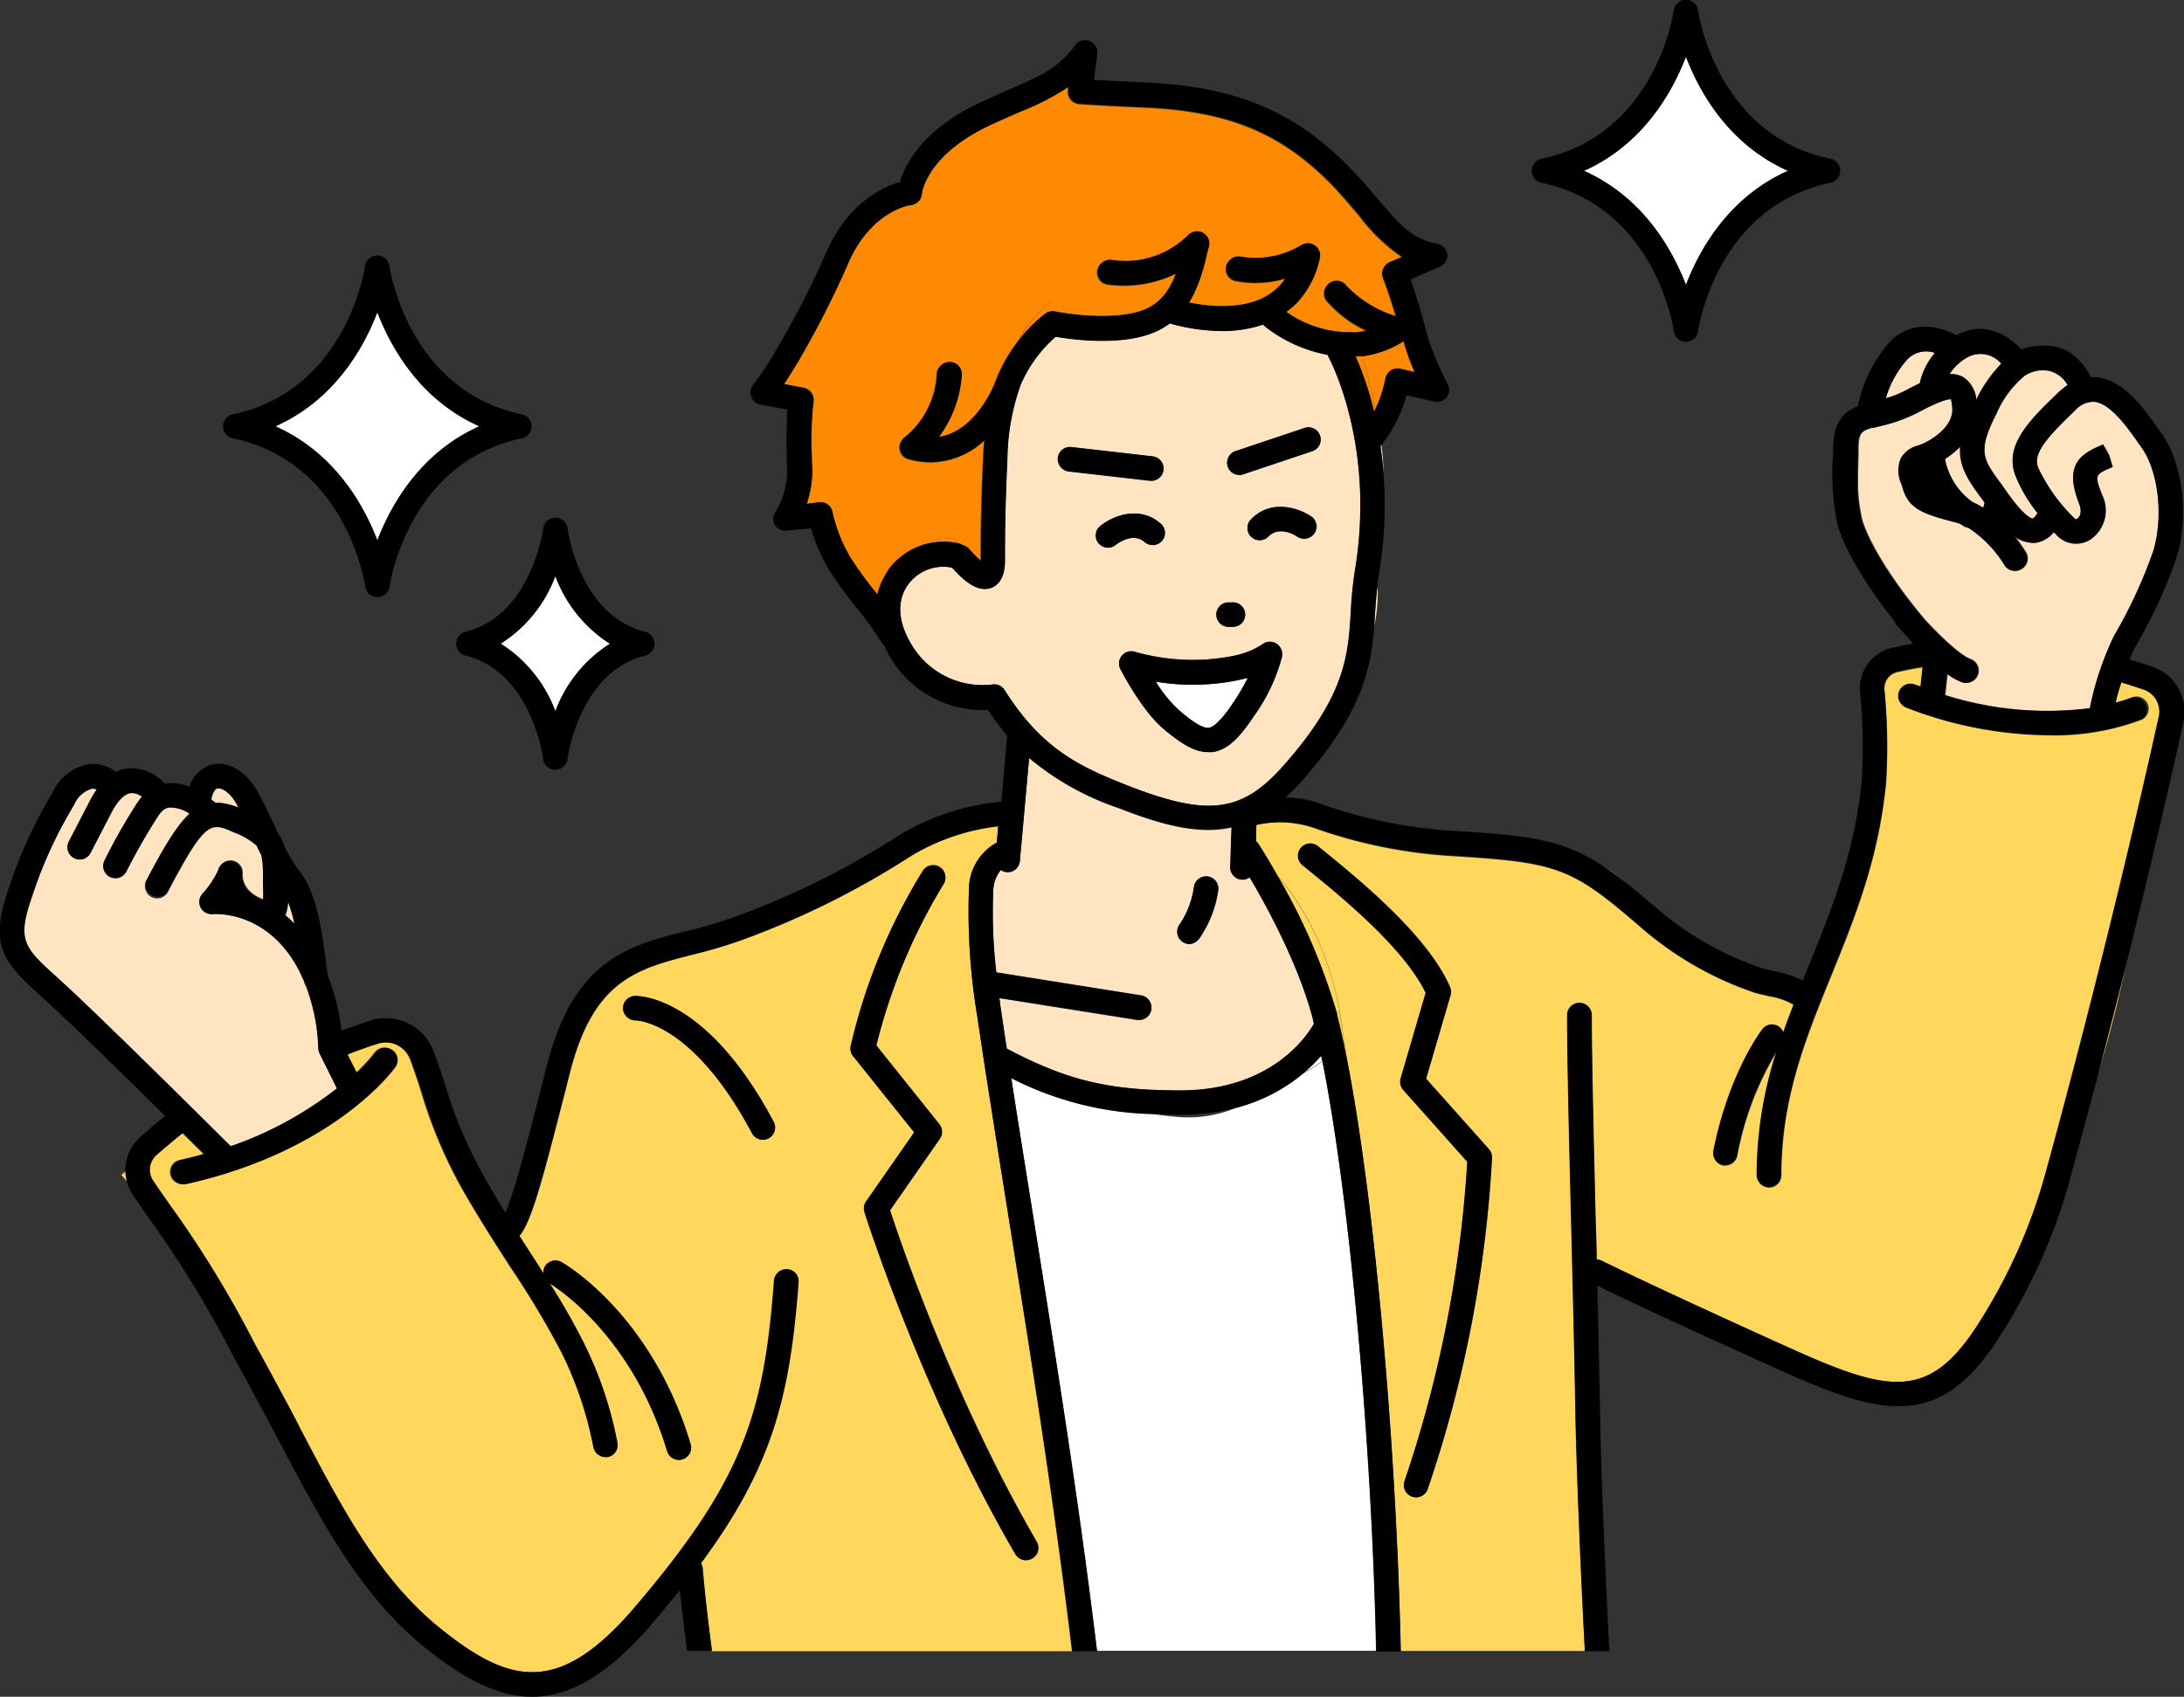 <svg xmlns="http://www.w3.org/2000/svg" viewBox="0 0 235.56 183.05"><rect x="0" y="0" width="235.56" height="183.05" fill="#333333" stroke="none"/><defs><style>.cls-1{fill:none}.cls-2{fill:#ffe4c2}.cls-3{fill:#fff}.cls-4{fill:#ffd75d}.cls-5{fill:#fe8902}</style></defs><g id="レイヤー_2" data-name="レイヤー 2"><g id="レイヤー_1-2" data-name="レイヤー 1"><path class="cls-1" d="M31.87 104a12.64 12.64.0 0 1 .74 1.47A12.64 12.64.0 0 0 31.87 104z"/><path class="cls-1" d="M133.3 119.52a23.5 23.5.0 0 1-6 .75c-1.14.0-2.21.0-3.24-.08 1.07.17 2.15.3 3.24.38A13.36 13.36.0 0 0 133.3 119.52z"/><path class="cls-2" d="M149.23 51.1A31 31 0 0 0 149 48a1.7 1.7.0 0 0-.1.14C149 49.07 149.15 50.06 149.23 51.1z"/><path class="cls-2" d="M134 94.9h0a1.32 1.32.0 0 1-1.28-1.36l.14-4.26a12 12 0 0 1-2.55.27c-2.83.0-5.94-.9-9.64-2.35A29.91 29.91.0 0 1 111 81.8l-1 11.12a1.32 1.32.0 0 1-1.31 1.2h-.12a1.34 1.34.0 0 1-.62-.24 3.66 3.66.0 0 0-.82 2.24 55.52 55.52.0 0 0 .33 8.83l15.64 2.49a1.32 1.32.0 0 1-.21 2.62h-.21l-14.89-2.37c.07.55.14 1.09.23 1.66.18 1.23.37 2.51.57 3.8 6.5 3.43 11 4.51 18.7 4.51 10 0 13.81-6.09 14.43-7.21.0-.1-.05-.21-.07-.31-1.47-5.83-4.94-12.22-6.85-15.48A1.28 1.28.0 0 1 134 94.9zm-4.73 6.45a1.3 1.3.0 0 1-1 .5 1.33 1.33.0 0 1-1-2.15 9.53 9.53.0 0 0 1.52-4 1.32 1.32.0 0 1 2.62.33A12.23 12.23.0 0 1 129.31 101.35z"/><path class="cls-2" d="M146.11 61.65c2.16-12.88-2.11-21.81-2.94-23.39a15.55 15.55.0 0 1-6.81-3.11.91.91.0 0 1-.13-.16 13.58 13.58.0 0 1-4.44.7 21 21 0 0 1-5.63-.82 7.73 7.73.0 0 1-1.41.84c-3.55 1.66-9.07.91-10.9.6a14.32 14.32.0 0 0-3.78 5.19 24.62 24.62.0 0 0-1.43 8c-.26 5.63-.26 8.62-.26 11 0 1.94-.81 2.65-1.48 2.9a2.1 2.1.0 0 1-.7.12c-1.3.0-2.58-1.22-3.53-2.3A4.69 4.69.0 0 0 98 63c-1.25 1.66-1.2 3.88.14 6.26A8.93 8.93.0 0 0 107 73.85a1.31 1.31.0 0 1 1.34.6c4 6.29 8 8.24 13.29 10.3 8.7 3.4 12.33 2.92 16.86-2.24C145.14 75 145.4 70.63 145.68 66A42.22 42.22.0 0 1 146.11 61.65zM132.36 65h.46a1.32 1.32.0 1 1 .17 2.63h-.45-.09a1.32 1.32.0 0 1-.09-2.63zM114.15 49.41a1.32 1.32.0 0 1 1.46-1.16l8.73 1a1.32 1.32.0 0 1-.15 2.63H124l-8.73-1A1.33 1.33.0 0 1 114.15 49.41zm5.35 9.68a1.34 1.34.0 0 1-1-.48 1.32 1.32.0 0 1 .18-1.86c1.24-1 4.22-2.37 6.62-.17a1.32 1.32.0 0 1-1.78 1.94c-1.29-1.17-3 .12-3.17.27A1.32 1.32.0 0 1 119.5 59.09zm18.78 11.72a19.44 19.44.0 0 1-3.07 6.48c-1.42 2.12-2.71 3.59-4.42 3.83a2.92 2.92.0 0 1-.51.0c-1.47.0-2.88-.92-4.73-2.45-2.41-2-4.61-6.32-4.71-6.5a1.32 1.32.0 0 1 1.57-1.86 23 23 0 0 0 7.7.83c3.84-.31 5-1 6.13-1.7a1.31 1.31.0 0 1 2 1.33zm3.5-13.26a1.32 1.32.0 0 1-1.82.36c-.21-.14-2-1.27-3.19.0a1.32 1.32.0 0 1-1.94-1.78c2.19-2.4 5.28-1.33 6.61-.42A1.3 1.3.0 0 1 141.78 57.55zm-.29-8.86-7.4 2.48a1.23 1.23.0 0 1-.42.07 1.32 1.32.0 0 1-.42-2.57l7.4-2.48a1.32 1.32.0 1 1 .84 2.5z"/><path class="cls-2" d="M148.23 67.52a16.9 16.9.0 0 0 .35-4.36c-.12 1-.2 2-.27 3C148.29 66.64 148.26 67.08 148.23 67.52z"/><path class="cls-3" d="M142.63 114.51a23.84 23.84.0 0 1-2.2 1.39 18.57 18.57.0 0 1-7.13 3.62 13.36 13.36.0 0 1-6 1c-1.09-.08-2.17-.21-3.24-.38a35.3 35.3.0 0 1-15-3.86c.68 4.38 1.42 9 2.19 13.81 2.38 14.88 5 31.33 7.06 48h30.1C147.94 155.46 145.55 129.2 142.63 114.51z"/><path class="cls-3" d="M142.49 113.86a16.59 16.59.0 0 1-2.06 2 23.84 23.84.0 0 0 2.2-1.39C142.58 114.29 142.54 114.08 142.49 113.86z"/><path class="cls-2" d="M25.7 87.14c-.08-.17-.17-.34-.26-.5-.68-1.22-1.56-1.66-2-1.59s-.57.51-.74 1.19l.43.35A6.73 6.73.0 0 1 25.7 87.14z"/><path class="cls-2" d="M31.07 97.13a4.41 4.41.0 0 1-.27 1.61q.51.42 1 .93A16.68 16.68.0 0 0 31.07 97.13z"/><path class="cls-2" d="M34.45 113.56v0a1.42 1.42.0 0 1-.08-.4s0-.06.0-.09A21.42 21.42.0 0 0 33 106.42a1.37 1.37.0 0 1-.21-.53h0l-.18-.38a12.64 12.64.0 0 0-.74-1.47c-3.41-5.81-8.7-5.45-8.92-5.43a1.32 1.32.0 0 1-1.12-2.17 10.7 10.7.0 0 0 1.76-2.6 1.3 1.3.0 0 1 1.5-1 1.32 1.32.0 0 1 1.09 1.44c0 .19-.11 1.88 2.26 2.74.0-.5.0-1.23.0-2v-1.1a10.57 10.57.0 0 0-.13-1.72l-.54-1.08a7.71 7.71.0 0 0-2.4-1.39c-2.52-1.13-3.12-1.4-7.25 6.49a1.32 1.32.0 0 1-2.34-1.23c1.91-3.65 3.31-6 4.71-7.28a3.58 3.58.0 0 0-2.12-.68c-.33.0-.81.18-1.33 1A65.89 65.89.0 0 0 13.64 94a1.31 1.31.0 0 1-1.19.76 1.38 1.38.0 0 1-.56-.12 1.31 1.31.0 0 1-.63-1.75 64.45 64.45.0 0 1 3.46-6.11 6.94 6.94.0 0 1 .6-.8 1.8 1.8.0 0 0-1.22-.4c-.7.08-1.47.88-2.16 2.26L9.77 92a1.33 1.33.0 0 1-1.18.72 1.3 1.3.0 0 1-.6-.15 1.32 1.32.0 0 1-.57-1.78l2.17-4.19a11.4 11.4.0 0 1 .85-1.44 1.2 1.2.0 0 0-.57-.07A3 3 0 0 0 8 86.77l-.58 1a46.69 46.69.0 0 0-3.91 8.75c-1.75 4.93-1 5.62 2.72 9l.64.59c4.15 3.77 16.69 16.23 18 17.55a40 40 0 0 0 11.51-6.14l-1.94-3.92A.06.06.0 0 1 34.45 113.56z"/><path class="cls-2" d="M213.14 43.12a15.47 15.47.0 0 1 2.7-3.89 2.92 2.92.0 0 0-3.39-.81 5.32 5.32.0 0 0-2.19 1.94 2.73 2.73.0 0 1 1.46.32A3.17 3.17.0 0 1 213.14 43.12z"/><path class="cls-2" d="M215.75 52.07l.71 1c2 2.86 2.74 2.88 2.8 2.87s.21-.07.51-.59a16.1 16.1.0 0 1-2.36-4c-1.21-3.16 1.15-5.74 4.61-9a7.23 7.23.0 0 1 1-.8A3.07 3.07.0 0 0 221.13 40a3.52 3.52.0 0 0-2.68.48v0h0a10.84 10.84.0 0 0-3.09 4.14C213.27 48.67 213.89 49.53 215.75 52.07z"/><path class="cls-2" d="M231 48.28l-.27-.38c-1.22-1.75-3.08-4.4-4.84-4.57a2.63 2.63.0 0 0-2.06.93c-3.56 3.38-4.49 4.83-4 6.18a18.79 18.79.0 0 0 3.94 5.49s.12.13.32.0.49-.76.19-1.54c-1.69-4.27.08-5.41 2.57-6.45l.63 1.17L227 47.89l.51 1.22.38 1.26c-1.93.81-2 .84-1.13 3.05a3.79 3.79.0 0 1-1.2 4.72A2.82 2.82.0 0 1 222 57.8l-.42-.43a3.06 3.06.0 0 1-2 1.18h-.28a3.49 3.49.0 0 1-2-.74 17.79 17.79.0 0 1 1.25 1.78 1.32 1.32.0 0 1-2.29 1.32 12.75 12.75.0 0 0-3.89-4 1.09 1.09.0 0 1-.46-.15l-.4-.25a3.81 3.81.0 0 0-.44-.15c-3.4-.88-5.07-1.41-5.73-3.62l-.14-.46a3.49 3.49.0 0 1-.11-2.82 2.88 2.88.0 0 1 1.83-1.4c1.36-.44 3.85-2.07 3.74-4a7 7 0 0 0-.14-1c-.19.0-.94.0-3.54 1.4a17.23 17.23.0 0 1-4.18 1.51l-.66.17h-.17c-1.23.35-1.46.65-1.5 2.15v.66c-.1 3.71-.12 4.48.33 6.8.33 1.67 2.48 5.94 6.88 11.13 1.58 1.71 3.73 3.78 4.92 4.23a1.32 1.32.0 0 1-.48 2.55 1.31 1.31.0 0 1-.47-.09 7.09 7.09.0 0 1-1.57-.89l-.25 2.3a36.57 36.57.0 0 0 15.64 1.41A32.42 32.42.0 0 1 228 68.62a53.14 53.14.0 0 0 4.26-9.08C233.38 55.83 232.85 50.88 231 48.28z"/><path class="cls-2" d="M209.75 49.52a7.39 7.39.0 0 0 3 4.66 9.06 9.06.0 0 1 1.11.59 1.34 1.34.0 0 0 .17-.55l-.43-.6c-1.41-1.92-2.34-3.37-2.21-5.44A10 10 0 0 1 209.75 49.52z"/><path class="cls-2" d="M207.05 41.35a7.6 7.6.0 0 1 1.63-3.28 2.82 2.82.0 0 0-2.87.6 10.91 10.91.0 0 0-2.43 4.3 11.7 11.7.0 0 0 2.28-.92C206.15 41.79 206.61 41.56 207.05 41.35z"/><path class="cls-4" d="M229.1 105c.13-.64.27-1.27.4-1.91-1 4.14-2.17 8.6-3.39 13.27C227.23 112.81 228.24 109 229.1 105z"/><path class="cls-4" d="M169.91 152.94c-.11-6.66-.29-14-.46-20.86-.23-9.1-.44-17.7-.44-22.57a1.32 1.32.0 1 1 2.64.0c0 4.84.21 13.42.43 22.5.0 1.27.07 2.57.1 3.87a1.19 1.19.0 0 1 .54.13c.05.0 5.43 2.71 20.08 9.32 11 5 15.33 5.92 20.8-2.9a59 59 0 0 0 7-15.84c6.17-22.46 10.61-41.94 12.22-49.27a2.5 2.5.0 0 0-1.67-2.94c-.88-.3-1.67-.55-2.38-.76-.28.86-.49 1.6-.62 2.19a14.56 14.56.0 0 0 1.81-.58 1.32 1.32.0 0 1 1.07 2.41A26.63 26.63.0 0 1 221 79.34a43.27 43.27.0 0 1-15.42-3 1.32 1.32.0 0 1 .94-2.46c.24.09.47.15.7.24L207.4 72c-.68.1-1.61.27-2.76.53a1.8 1.8.0 0 0-1.38 1.9 62.73 62.73.0 0 1 .18 10c-.78 8.22-3.39 14.64-5.91 20.84-2.78 6.81-5.39 13.24-5.39 21.54a1.32 1.32.0 0 1-2.64.0 43.91 43.91.0 0 1 2.16-13.37 33.57 33.57.0 0 0-4.27 11.25 1.32 1.32.0 0 1-1.29 1.06 1.09 1.09.0 0 1-.26.0 1.31 1.31.0 0 1-1-1.55c1.66-8.34 5.14-12.9 5.28-13.09a1.32 1.32.0 0 1 1.85-.23 1.29 1.29.0 0 1 .4.56c.36-1 .73-2 1.12-3a7.12 7.12.0 0 0-2.59-.92c-.52-.12-1.05-.24-1.6-.39a36.42 36.42.0 0 1-12.24-7c-7.58-6.55-8.93-7.06-20.61-7.77a53.94 53.94.0 0 1-14.67-3A11.49 11.49.0 0 0 135.5 89l-.05 1.74a1.2 1.2.0 0 1 .22.23c.1.15 1 1.47 2.1 3.5 2.66 3 6.14 8.55 7.13 17.35.13.78.27 1.7.43 2.74 2.9 15 5.25 41.08 5.74 63.55h19.86C170.35 167.35 170 157 169.91 152.94zM154 160.64a1.33 1.33.0 0 1-1.24.89 1.55 1.55.0 0 1-.43-.07 1.32 1.32.0 0 1-.82-1.68 131.84 131.84.0 0 0 6.77-34.45l-6.9-7.74a1.33 1.33.0 0 1-.29-1.25l2.7-9.24c-2.4-5-9.42-10.64-13.24-13.73a1.32 1.32.0 1 1 1.66-2.05c4.1 3.32 11.75 9.49 14.2 15.16a1.3 1.3.0 0 1 .05.89l-2.63 9 6.77 7.59a1.37 1.37.0 0 1 .34.91A133.12 133.12.0 0 1 154 160.64z"/><path class="cls-4" d="M173 93.52l-.22-.11c.86.56 1.77 1.23 2.76 2A15.22 15.22.0 0 0 173 93.52z"/><path class="cls-4" d="M144.9 111.85c-1-8.8-4.47-14.33-7.13-17.35a65.23 65.23.0 0 1 6.41 14.87l.23-.4S144.61 110 144.9 111.85z"/><path class="cls-4" d="M145 112.57l-.06.06.4 2c-.16-1-.3-2-.43-2.74C144.93 112.09 145 112.32 145 112.57z"/><path class="cls-4" d="M144.9 111.85c-.29-1.81-.49-2.88-.49-2.88l-.23.4a.29.29.0 0 1 0 .09c.25 1 .49 2 .73 3.17l.06-.06C145 112.32 144.93 112.09 144.9 111.85z"/><path class="cls-4" d="M108.66 130.56c-1.19-7.47-2.32-14.53-3.25-20.86A68.67 68.67.0 0 1 104.5 96a5.78 5.78.0 0 1 3-5.07l.16-1.77a23.43 23.43.0 0 0-9.37 3.18 90.9 90.9.0 0 1-18.4 9.13A52.6 52.6.0 0 1 74.73 103c-6 1.53-10.67 2.73-13.21 12.59l-.68 2.67c-2.44 9.56-3.56 13.61-4.8 15.09l1.22 1.93c.46.71.91 1.41 1.35 2.11a1.39 1.39.0 0 1 .14-.72 1.32 1.32.0 0 1 1.8-.5c.4.22 9.71 5.63 13.93 19.64a1.32 1.32.0 0 1-.88 1.64 1.31 1.31.0 0 1-.38.06 1.33 1.33.0 0 1-1.27-.94C68.17 144 59.86 138.79 59.3 138.46a70.69 70.69.0 0 1 3.56 6.21 41.45 41.45.0 0 1 3.73 11 1.31 1.31.0 0 1-1.09 1.51h-.21a1.34 1.34.0 0 1-1.3-1.11 40 40 0 0 0-3.49-10.25A98.22 98.22.0 0 0 55 136.66c-1.64-2.56-3.34-5.2-5-8.08a51 51 0 0 1-4.6-10.81c-.38-1.18-.74-2.3-1.2-3.51a2.89 2.89.0 0 0-3.55-1.69c-1.11.35-2.2.75-3.27 1.16l1 2a17.7 17.7.0 0 0 2-2.17 1.32 1.32.0 0 1 2.14 1.55c-.26.36-6.68 9.07-22.62 12.64a1.36 1.36.0 0 1-.29.0 1.32 1.32.0 0 1-.28-2.6c.9-.2 1.76-.42 2.6-.66l-2.31-2.28c-1 .83-2 1.63-2.84 2.38a2.12 2.12.0 0 0-.36 2.79c.61.9 1.39 2 2.34 3.36a115.45 115.45.0 0 1 8.56 14.13l1.81 3.3c1.1 2 2.15 4 3.18 6C37 162.92 41 170.47 47.52 175.7c7.46 6 12.75 7.29 20.94-2.32 11.61-13.61 13.93-20.73 15-35.21a1.31 1.31.0 1 1 2.62.19c-.93 12.46-2.88 20-10.52 30.32a1.49 1.49.0 0 1 .18.55c.29 3.09.74 6.64 1 8.91h38.87C113.63 161.62 111 145.32 108.66 130.56zm-25.77-7.75a1.37 1.37.0 0 1-.61.15 1.31 1.31.0 0 1-1.17-.7c-6.39-12-12.41-12.18-12.55-12.18a1.35 1.35.0 0 1-1.36-1.25 1.32 1.32.0 0 1 1.26-1.38c.29.0 7.67-.2 15 13.58A1.32 1.32.0 0 1 82.89 122.81zm28.44 45.35a1.31 1.31.0 0 1-1.8-.48C99.51 150.5 93.3 131 93.24 130.75a1.29 1.29.0 0 1 .17-1.14l5.19-7.46L92 113.93a1.32 1.32.0 0 1-.26-1.1A62.91 62.91.0 0 1 99.5 94a1.32 1.32.0 1 1 2.21 1.43 62 62 0 0 0-7.23 17.37l6.79 8.49a1.32 1.32.0 0 1 .06 1.58L96 130.57c1.13 3.43 7 20.55 15.86 35.79A1.32 1.32.0 0 1 111.33 168.16z"/><path class="cls-4" d="M13.09 126.76l.62.72a5.31 5.31.0 0 1-.16-1.12z"/><path class="cls-5" d="M148.35 44.1a14.4 14.4.0 0 0 1.06-3.24A1.3 1.3.0 0 1 150 40a1.36 1.36.0 0 1 1-.19l1.58.36a23.68 23.68.0 0 1-1.22-3.37 11.13 11.13.0 0 1-4.45 1.63C147.36 39.91 147.9 41.93 148.35 44.1z"/><path class="cls-5" d="M97.09 19.43l-.17.31H97C97 19.63 97.06 19.53 97.09 19.43z"/><path class="cls-5" d="M102.94 58.12l.68.69a1 1 0 0 1 .18.09 1.25 1.25.0 0 1 .66.39 9.66 9.66.0 0 0 1.29 1.3v-.06c0-2.42.0-5.44.26-11.13.0-.66.07-1.26.13-1.85a8.63 8.63.0 0 1-5.78 2.36 9.08 9.08.0 0 1-2.4-.34 1.32 1.32.0 0 1-.4-2.36A9.46 9.46.0 0 0 101 40.38a1.32 1.32.0 1 1 2.63.21 12.62 12.62.0 0 1-2.45 6.61c4.11-.65 6.07-5.79 6.16-6.05.0.0.0.0.0.0.15-.41.25-.64.26-.67a17.39 17.39.0 0 1 2.27-3.79 12.74 12.74.0 0 1 3.61-4.22s7.49 2.13 12.18-.79a8.14 8.14.0 0 0 1.12-2.12 12.73 12.73.0 0 1-7.32 1.17 1.32 1.32.0 0 1 .33-2.62 9.62 9.62.0 0 0 8.24-2.64 1.32 1.32.0 0 1 2.26 1.23c-.1.32-.18.7-.28 1.1a18.81 18.81.0 0 1-1.22 3.74 14.34 14.34.0 0 0 8.41-.51l.31.26a5.86 5.86.0 0 0 1.07-1.2 11.13 11.13.0 0 1-5.46.23 1.32 1.32.0 0 1 .57-2.57 9.55 9.55.0 0 0 6.58-1.23 1.32 1.32.0 0 1 2 1.39 9.91 9.91.0 0 1-2.63 5 21.46 21.46.0 0 0 6.35 2.84l.06.18a7.45 7.45.0 0 0 1.3-.2 13.14 13.14.0 0 1-4.16-3.09 1.32 1.32.0 1 1 2-1.7 12.61 12.61.0 0 0 5.34 3.26c-.84-2.84-1.37-4.11-1.37-4.13a1.31 1.31.0 0 1 .69-1.73l1.34-.58a19.61 19.61.0 0 1-4.57-4.39c-.86-1-1.85-2.19-3-3.41-5.46-5.57-11.08-7.9-20-8.32-6-.27-7.22-.38-7.27-.39a1.3 1.3.0 0 1-.9-.49 1.24 1.24.0 0 1-.28-1v-.32A27.66 27.66.0 0 1 110 12.07c-1 .42-2 .88-3.21 1.44-6.82 3.19-7.33 7.25-7.35 7.4a1.33 1.33.0 0 1-1.15 1.21c-.17.0-4.21.63-6.67 6a99.25 99.25.0 0 1-5.73 11.17c-.52.86-1 1.57-1.34 2.14l2.11.4a1.33 1.33.0 0 1 1.06 1.49 37.29 37.29.0 0 0-.18 6v.5A10.74 10.74.0 0 1 87 54.36l1.35-.15a1.31 1.31.0 0 1 1.44 1.06 16.87 16.87.0 0 0 2 5 40.16 40.16.0 0 0 2.62 3.6c.08.1.15.2.23.29a7 7 0 0 1 .91-2.2C96.55 59.62 99 58 102.94 58.12z"/><path class="cls-5" d="M146.18 38.44a35.15 35.15.0 0 1 2 6 3.54 3.54.0 0 0 .16-.34c-.45-2.17-1-4.19-1.43-5.71C146.67 38.42 146.43 38.42 146.18 38.44z"/><path class="cls-5" d="M113.54 32.42a12.74 12.74.0 0 0-3.61 4.22 14.34 14.34.0 0 1 2.83-2.82 1.34 1.34.0 0 1 1-.2c1.78.37 7 1 9.86-.29a5.49 5.49.0 0 0 2.09-1.7C121 34.55 113.54 32.42 113.54 32.42z"/><path class="cls-5" d="M139.72 32.81a7.74 7.74.0 0 1-1 .82 11.94 11.94.0 0 0 7.39 2.2l-.06-.18A21.46 21.46.0 0 1 139.72 32.81z"/><path class="cls-5" d="M103.37 58.7a1.12 1.12.0 0 1 .25.11l-.68-.69c-4-.17-6.39 1.5-7.4 3.8.11-.17.2-.35.33-.52A7.34 7.34.0 0 1 103.37 58.7z"/><path class="cls-5" d="M128.85 31.49a9.54 9.54.0 0 1-.64 1.17c2 .42 5.65.84 8.35-.69a6.19 6.19.0 0 0 1-.73l-.31-.26A14.34 14.34.0 0 1 128.85 31.49z"/><path class="cls-3" d="M124.67 73.54a14.45 14.45.0 0 0 2.57 3.14c1.16 1 2.47 1.94 3.17 1.83s1.88-1.59 2.61-2.69a25.09 25.09.0 0 0 1.58-2.69 23.08 23.08.0 0 1-4.27.68A24 24 0 0 1 124.67 73.54z"/><path class="cls-3" d="M181.84 30.74c1.53-4 4.7-9.5 11-12.31-6.3-2.81-9.47-8.34-11-12.31-1.53 4-4.71 9.5-11 12.31C177.13 21.24 180.31 26.76 181.84 30.74z"/><path class="cls-3" d="M40.7 58.3c1.54-4 4.71-9.49 11-12.31-6.3-2.81-9.47-8.33-11-12.3-1.53 4-4.7 9.49-11 12.3C36 48.81 39.17 54.33 40.7 58.3z"/><path class="cls-3" d="M59.9 76.73a14.65 14.65.0 0 1 5.89-7.29 14.67 14.67.0 0 1-5.89-7.3A14.67 14.67.0 0 1 54 69.44 14.65 14.65.0 0 1 59.9 76.73z"/><path d="M68.46 107.45a1.32 1.32.0 0 0-1.26 1.38 1.35 1.35.0 0 0 1.36 1.25c.14.0 6.16.14 12.55 12.18a1.31 1.31.0 0 0 1.17.7 1.37 1.37.0 0 0 .61-.15 1.32 1.32.0 0 0 .55-1.78C76.13 107.25 68.75 107.43 68.46 107.45z"/><path d="M232 71.88c-.84-.29-1.61-.53-2.31-.74.18-.42.36-.84.57-1.28a54.54 54.54.0 0 0 4.45-9.53c1.42-4.56.76-10.27-1.57-13.57l-.27-.37c-1.59-2.28-3.78-5.39-6.73-5.69a4 4 0 0 0-.6.0c-.61-1.17-1.93-3.06-4.11-3.33a6.68 6.68.0 0 0-3.41.33c-1.4-1.53-3.89-3.09-6.77-1.66l-.24.14c-1.76-1-4.75-1.68-7.07.58a14.94 14.94.0 0 0-3.56 7.06c-1.42.56-2.58 1.59-2.65 4.35v.66a26.65 26.65.0 0 0 .38 7.38c.43 2.2 2.64 6.29 6.22 10.81a1.3 1.3.0 0 0 .21.38c.12.14.52.6 1.08 1.21l.73.83c-.65.11-1.41.26-2.3.46a4.45 4.45.0 0 0-3.43 4.69 62.52 62.52.0 0 1 .19 9.52c-.74 7.84-3.28 14.07-5.74 20.1l-.63 1.57a12.26 12.26.0 0 0-3-1c-.48-.11-1-.22-1.47-.36a34 34 0 0 1-11.24-6.4c-1.17-1-2.21-1.88-3.17-2.65s-1.9-1.45-2.76-2c-4.3-2.81-7.75-3.23-16.24-3.75a52.18 52.18.0 0 1-13.81-2.79 11.3 11.3.0 0 0-4.11-.79 19.68 19.68.0 0 0 1.82-1.83c6.59-7.49 7.44-12.29 7.76-16.73.0-.44.06-.88.08-1.32.07-1 .15-2 .27-3 0-.36.07-.71.13-1.08a45.3 45.3.0 0 0 .52-11c-.08-1-.19-2-.33-3A1.7 1.7.0 0 1 149 48a15 15 0 0 0 2.7-5.36l3 .68a1.31 1.31.0 0 0 1.44-1.92A28.62 28.62.0 0 1 153.9 36c-.75-2.86-1.37-4.76-1.75-5.86l3.16-1.37a1.32 1.32.0 0 0 .79-1.35A1.34 1.34.0 0 0 155 26.3c-2.74-.53-4.16-2.2-6.3-4.73-.9-1.06-1.92-2.26-3.18-3.55-5.9-6-12.22-8.67-21.79-9.11L118 8.62l.34-2.74a1.32 1.32.0 0 0-2.37-1c-1.81 2.45-3.56 3.21-7 4.73-1 .42-2 .89-3.26 1.46-6 2.8-7.94 6.41-8.57 8.31.0.1-.06.2-.09.28h-.08c-1.77.53-5.39 2.19-7.72 7.28a98.05 98.05.0 0 1-5.59 10.92 37 37 0 0 1-2.37 3.59A1.32 1.32.0 0 0 82 43.64l2.93.55a49.33 49.33.0 0 0-.07 5.22v.53a8.4 8.4.0 0 1-1.27 5.35 1.34 1.34.0 0 0 0 1.38 1.33 1.33.0 0 0 1.25.58L87.48 57a19 19 0 0 0 2.06 4.66 40.73 40.73.0 0 0 2.79 3.84 37.31 37.31.0 0 1 2.74 3.78 1.63 1.63.0 0 0 .27.31 10 10 0 0 0 .49 1 11.59 11.59.0 0 0 10.72 6 31.22 31.22.0 0 0 2.08 2.77L108 86.52a1.19 1.19.0 0 0-.33.0 25.85 25.85.0 0 0-10.68 3.58A88.06 88.06.0 0 1 79 99a48.48 48.48.0 0 1-5 1.46C67.81 102 61.9 103.52 59 114.9l-.68 2.66c-1.28 5-2.82 11-3.81 13.27-.71-1.16-1.42-2.32-2.1-3.55A48.41 48.41.0 0 1 48 117c-.38-1.16-.76-2.36-1.24-3.6a5.51 5.51.0 0 0-6.82-3.3c-1 .33-2.08.7-3.1 1.09a24.35 24.35.0 0 0-1.47-5.91l-.16-1.13c-.46-3.46-1-7.77-2.84-10.07a17.56 17.56.0 0 1-1.71-2.81 4.43 4.43.0 0 0-.7-1.41l-.45-1c-.56-1.19-1.14-2.42-1.76-3.52-1.17-2.06-3-3.2-4.72-2.89a3.55 3.55.0 0 0-2.6 2.43A5.09 5.09.0 0 0 18 84.5h-.26a4.93 4.93.0 0 0-3.91-1.62 3.72 3.72.0 0 0-1.33.4 3.93 3.93.0 0 0-3-.83 5.39 5.39.0 0 0-3.81 3l-.57 1A49.75 49.75.0 0 0 1 95.68c-2.25 6.33-.68 8.09 3.43 11.8l.64.58c2.52 2.3 8.38 8 12.75 12.34-1 .79-1.88 1.55-2.69 2.26a4.78 4.78.0 0 0-1.61 3.7 5.31 5.31.0 0 0 .16 1.12 4.77 4.77.0 0 0 .65 1.44c.62.91 1.41 2.06 2.38 3.41a115.7 115.7.0 0 1 8.39 13.87l1.81 3.3c1.09 2 2.13 4 3.16 5.91 4.54 8.62 8.84 16.77 15.77 22.34 4 3.22 7.7 5.3 11.54 5.3 4 0 8.22-2.29 13.06-8 1-1.22 2-2.38 2.88-3.51.26 2.39.56 4.79.79 6.56H76.8c-.3-2.27-.75-5.82-1-8.91a1.49 1.49.0 0 0-.18-.55c7.64-10.36 9.59-17.86 10.52-30.32a1.31 1.31.0 1 0-2.62-.19c-1.09 14.48-3.41 21.6-15 35.21C60.27 183 55 181.7 47.52 175.7 41 170.47 37 162.92 32.43 154.18c-1-2-2.08-3.94-3.18-6l-1.81-3.3a115.45 115.45.0 0 0-8.56-14.13c-.95-1.33-1.73-2.46-2.34-3.36a2.12 2.12.0 0 1 .36-2.79c.85-.75 1.82-1.55 2.84-2.38l2.31 2.28c-.84.24-1.7.46-2.6.66a1.32 1.32.0 0 0 .28 2.6 1.36 1.36.0 0 0 .29.0C36 124.21 42.38 115.5 42.64 115.14a1.32 1.32.0 0 0-2.14-1.55 17.7 17.7.0 0 1-2 2.17l-1-2c1.07-.41 2.16-.81 3.27-1.16a2.89 2.89.0 0 1 3.55 1.69c.46 1.21.82 2.33 1.2 3.51a51 51 0 0 0 4.6 10.81c1.62 2.88 3.32 5.52 5 8.08a98.22 98.22.0 0 1 5.46 9.18A40 40 0 0 1 64 156.09a1.34 1.34.0 0 0 1.3 1.11h.21a1.31 1.31.0 0 0 1.09-1.51 41.45 41.45.0 0 0-3.73-11 70.69 70.69.0 0 0-3.56-6.21c.56.33 8.87 5.51 12.65 18.07a1.33 1.33.0 0 0 1.27.94 1.31 1.31.0 0 0 .38-.06 1.32 1.32.0 0 0 .88-1.64c-4.22-14-13.53-19.42-13.93-19.64a1.32 1.32.0 0 0-1.8.5 1.39 1.39.0 0 0-.14.72c-.44-.7-.89-1.4-1.35-2.11L56 133.31c1.24-1.48 2.36-5.53 4.8-15.09l.68-2.67c2.54-9.86 7.25-11.06 13.21-12.59a52.6 52.6.0 0 0 5.21-1.53 90.9 90.9.0 0 0 18.4-9.13 23.43 23.43.0 0 1 9.37-3.18l-.16 1.77a5.78 5.78.0 0 0-3 5.07 68.67 68.67.0 0 0 .91 13.74c.93 6.33 2.06 13.39 3.25 20.86 2.37 14.76 5 31.06 7 47.58h2.66c-2-16.67-4.68-33.12-7.06-48-.77-4.81-1.51-9.43-2.19-13.81a35.3 35.3.0 0 0 15 3.86c1 0 2.1.08 3.24.08a23.5 23.5.0 0 0 6-.75 18.57 18.57.0 0 0 7.13-3.62 16.59 16.59.0 0 0 2.06-2c0 .22.09.43.14.65 2.92 14.69 5.31 41 5.8 63.63h2.64c-.49-22.47-2.84-48.57-5.74-63.55l-.4-2c-.24-1.14-.48-2.2-.73-3.17a.29.29.0 0 0 0-.09 65.23 65.23.0 0 0-6.41-14.87c-1.15-2-2-3.35-2.1-3.5a1.2 1.2.0 0 0-.22-.23L135.5 89a11.49 11.49.0 0 1 6.24.27 53.94 53.94.0 0 0 14.67 3c11.68.71 13 1.22 20.61 7.77a36.42 36.42.0 0 0 12.24 7c.55.15 1.08.27 1.6.39a7.12 7.12.0 0 1 2.59.92c-.39 1-.76 2-1.12 3a1.29 1.29.0 0 0-.4-.56 1.32 1.32.0 0 0-1.85.23c-.14.19-3.62 4.75-5.28 13.09a1.31 1.31.0 0 0 1 1.55 1.09 1.09.0 0 0 .26.0 1.32 1.32.0 0 0 1.29-1.06 33.57 33.57.0 0 1 4.27-11.25 43.91 43.91.0 0 0-2.16 13.37 1.32 1.32.0 0 0 2.64.0c0-8.3 2.61-14.73 5.39-21.54 2.52-6.2 5.13-12.62 5.91-20.84a62.73 62.73.0 0 0-.18-10 1.8 1.8.0 0 1 1.38-1.9c1.15-.26 2.08-.43 2.76-.53l-.23 2.14c-.23-.09-.46-.15-.7-.24a1.32 1.32.0 0 0-.94 2.46 43.27 43.27.0 0 0 15.42 3 26.63 26.63.0 0 0 10.12-1.7A1.32 1.32.0 0 0 230 75.23a14.56 14.56.0 0 1-1.81.58c.13-.59.34-1.33.62-2.19.71.21 1.5.46 2.38.76a2.5 2.5.0 0 1 1.67 2.94c-1.61 7.33-6.05 26.81-12.22 49.27a59 59 0 0 1-7 15.84c-5.47 8.82-9.8 7.87-20.8 2.9-14.65-6.61-20-9.29-20.08-9.32a1.19 1.19.0 0 0-.54-.13c0-1.3-.06-2.6-.1-3.87-.22-9.08-.43-17.66-.43-22.5a1.32 1.32.0 1 0-2.64.0c0 4.87.21 13.47.44 22.57.17 6.87.35 14.2.46 20.86.07 4.08.44 14.41 1 25.2h2.64c-.58-10.79-.95-21.16-1-25.25-.08-4.53-.19-9.38-.3-14.18 1.87.92 7.68 3.7 19.46 9 5.27 2.38 9.42 4 13 4 4.23.0 7.64-2.2 11.15-7.87a61.43 61.43.0 0 0 7.34-16.52c1-3.73 2-7.38 2.93-10.91 1.22-4.67 2.36-9.13 3.39-13.27 2.88-11.58 4.94-20.7 5.94-25.22A5.15 5.15.0 0 0 232 71.88zM31 97.13a16.68 16.68.0 0 1 .75 2.54q-.51-.51-1-.93A4.41 4.41.0 0 0 31.07 97.13zM23.49 85.05c.39-.07 1.27.37 2 1.59.09.16.18.33.26.5a6.73 6.73.0 0 0-2.52-.55l-.43-.35C22.92 85.56 23.19 85.1 23.49 85.05zm1.4 38.61c-1.33-1.32-13.87-13.78-18-17.55l-.64-.59c-3.7-3.34-4.47-4-2.72-9a46.69 46.69.0 0 1 3.91-8.75l.58-1A3 3 0 0 1 9.87 85.1a1.2 1.2.0 0 1 .57.07 11.4 11.4.0 0 0-.85 1.44L7.42 90.8A1.32 1.32.0 0 0 8 92.58a1.3 1.3.0 0 0 .6.15A1.33 1.33.0 0 0 9.77 92l2.17-4.21c.69-1.38 1.46-2.18 2.16-2.26a1.8 1.8.0 0 1 1.22.4 6.94 6.94.0 0 0-.6.8 64.45 64.45.0 0 0-3.46 6.11 1.31 1.31.0 0 0 .63 1.75 1.38 1.38.0 0 0 .56.12A1.31 1.31.0 0 0 13.64 94 65.89 65.89.0 0 1 17 88.13c.52-.83 1-1 1.33-1a3.58 3.58.0 0 1 2.12.68c-1.4 1.29-2.8 3.63-4.71 7.28A1.32 1.32.0 0 0 18 96.31c4.13-7.89 4.73-7.62 7.25-6.49a7.71 7.71.0 0 1 2.4 1.39l.54 1.08A10.57 10.57.0 0 1 28.36 94v1.1c0 .72.05 1.45.0 2-2.37-.86-2.28-2.55-2.26-2.74a1.32 1.32.0 0 0-1.09-1.44 1.3 1.3.0 0 0-1.5 1 10.7 10.7.0 0 1-1.76 2.6A1.32 1.32.0 0 0 23 98.61c.22.0 5.51-.38 8.92 5.43a12.64 12.64.0 0 1 .74 1.47l.18.38a1.37 1.37.0 0 0 .21.53A21.42 21.42.0 0 1 34.32 113s0 0 0 .09a1.42 1.42.0 0 0 .08.4v0a.06.06.0 0 0 0 0l1.94 3.92A40 40 0 0 1 24.89 123.66zm127.7-83.53L151 39.77a1.36 1.36.0 0 0-1 .19 1.3 1.3.0 0 0-.56.9 14.4 14.4.0 0 1-1.06 3.24 3.54 3.54.0 0 1-.16.34 35.15 35.15.0 0 0-2-6c.25.0.49.0.74.0a11.13 11.13.0 0 0 4.45-1.63A23.68 23.68.0 0 0 152.59 40.13zM95.87 61.4c-.13.17-.22.35-.33.52a7 7 0 0 0-.91 2.2c-.08-.09-.15-.19-.23-.29a40.16 40.16.0 0 1-2.62-3.6 16.87 16.87.0 0 1-2-5 1.31 1.31.0 0 0-1.44-1.06L87 54.36a10.74 10.74.0 0 0 .57-4.53v-.5a37.29 37.29.0 0 1 .18-6 1.33 1.33.0 0 0-1.06-1.49l-2.11-.4c.37-.57.82-1.28 1.34-2.14A99.25 99.25.0 0 0 91.6 28.12c2.46-5.37 6.5-6 6.67-6a1.33 1.33.0 0 0 1.15-1.21c0-.15.53-4.21 7.35-7.4 1.2-.56 2.26-1 3.21-1.44a27.66 27.66.0 0 0 5.26-2.71v.32a1.24 1.24.0 0 0 .28 1 1.3 1.3.0 0 0 .9.49c.05.0 1.24.12 7.27.39 8.95.42 14.57 2.75 20 8.32 1.19 1.22 2.18 2.38 3 3.41a19.61 19.61.0 0 0 4.57 4.39l-1.34.58a1.31 1.31.0 0 0-.69 1.73s.53 1.29 1.37 4.13a12.61 12.61.0 0 1-5.34-3.26 1.32 1.32.0 1 0-2 1.7 13.14 13.14.0 0 0 4.16 3.09 7.45 7.45.0 0 1-1.3.2 11.94 11.94.0 0 1-7.39-2.2 7.74 7.74.0 0 0 1-.82 9.91 9.91.0 0 0 2.63-5 1.32 1.32.0 0 0-2-1.39 9.55 9.55.0 0 1-6.58 1.23 1.32 1.32.0 0 0-.57 2.57 11.13 11.13.0 0 0 5.46-.23 5.86 5.86.0 0 1-1.07 1.2 6.19 6.19.0 0 1-1 .73c-2.7 1.53-6.34 1.11-8.35.69a9.54 9.54.0 0 0 .64-1.17 18.81 18.81.0 0 0 1.22-3.74c.1-.4.18-.78.28-1.1a1.32 1.32.0 0 0-2.26-1.23 9.62 9.62.0 0 1-8.24 2.64 1.32 1.32.0 0 0-.33 2.62 12.73 12.73.0 0 0 7.32-1.17 8.14 8.14.0 0 1-1.12 2.12 5.49 5.49.0 0 1-2.09 1.7c-2.84 1.32-8.08.66-9.86.29a1.34 1.34.0 0 0-1 .2 14.34 14.34.0 0 0-2.83 2.82 17.39 17.39.0 0 0-2.27 3.79s-.11.26-.26.67c0 0 0 0 0 0-.09.26-2.05 5.4-6.16 6.05a12.62 12.62.0 0 0 2.45-6.61 1.32 1.32.0 1 0-2.63-.21 9.46 9.46.0 0 1-3.47 6.83 1.32 1.32.0 0 0 .4 2.36 9.08 9.08.0 0 0 2.4.34 8.63 8.63.0 0 0 5.78-2.36c-.06.59-.1 1.19-.13 1.85-.26 5.69-.26 8.71-.26 11.13v.06a9.66 9.66.0 0 1-1.29-1.3 1.25 1.25.0 0 0-.66-.39 1 1 0 0 0-.18-.09 1.12 1.12.0 0 0-.25-.11A7.34 7.34.0 0 0 95.87 61.4zm45.78 48.71c0 .1.0.21.07.31-.62 1.12-4.44 7.21-14.43 7.21-7.72.0-12.2-1.08-18.7-4.51-.2-1.29-.39-2.57-.57-3.8-.09-.57-.16-1.11-.23-1.66L122.68 110h.21a1.32 1.32.0 0 0 .21-2.62l-15.64-2.49a55.52 55.52.0 0 1-.33-8.83 3.66 3.66.0 0 1 .82-2.24 1.34 1.34.0 0 0 .62.24h.12a1.32 1.32.0 0 0 1.31-1.2l1-11.12a29.91 29.91.0 0 0 9.63 5.4c3.7 1.45 6.81 2.35 9.64 2.35a12 12 0 0 0 2.55-.27l-.14 4.26A1.32 1.32.0 0 0 134 94.9h0a1.28 1.28.0 0 0 .76-.27C136.71 97.89 140.18 104.28 141.65 110.11zm-20-25.36c-5.28-2.06-9.32-4-13.29-10.3a1.31 1.31.0 0 0-1.34-.6 8.93 8.93.0 0 1-8.88-4.61c-1.34-2.38-1.39-4.6-.14-6.26a4.69 4.69.0 0 1 4.69-1.73c1 1.08 2.23 2.3 3.53 2.3a2.1 2.1.0 0 0 .7-.12c.67-.25 1.48-1 1.48-2.9.0-2.39.0-5.38.26-11a24.62 24.62.0 0 1 1.43-8 14.32 14.32.0 0 1 3.78-5.19c1.83.31 7.35 1.06 10.9-.6a7.73 7.73.0 0 0 1.41-.84 21 21 0 0 0 5.63.82 13.58 13.58.0 0 0 4.44-.7.91.91.0 0 0 .13.16 15.55 15.55.0 0 0 6.81 3.11c.83 1.58 5.1 10.51 2.94 23.39a42.22 42.22.0 0 0-.43 4.39c-.28 4.59-.54 8.92-7.19 16.47C134 87.67 130.33 88.15 121.63 84.75zm96.76-44.23h0v0a3.52 3.52.0 0 1 2.68-.48A3.07 3.07.0 0 1 223 41.55a7.23 7.23.0 0 0-1 .8c-3.46 3.29-5.82 5.87-4.61 9a16.1 16.1.0 0 0 2.36 4c-.3.52-.51.59-.51.59s-.79.0-2.8-2.87l-.71-1c-1.86-2.54-2.48-3.4-.45-7.41A10.84 10.84.0 0 1 218.39 40.52zm-4.77 13.1.43.6a1.34 1.34.0 0 1-.17.55 9.06 9.06.0 0 0-1.11-.59 7.39 7.39.0 0 1-3-4.66 10 10 0 0 0 1.66-1.34C211.28 50.25 212.21 51.7 213.62 53.62zm-1.17-15.2a2.92 2.92.0 0 1 3.39.81 15.47 15.47.0 0 0-2.7 3.89 3.17 3.17.0 0 0-1.42-2.44 2.73 2.73.0 0 0-1.46-.32A5.32 5.32.0 0 1 212.45 38.42zm-6.64.25a2.82 2.82.0 0 1 2.87-.6 7.6 7.6.0 0 0-1.63 3.28c-.44.21-.9.44-1.39.7a11.7 11.7.0 0 1-2.28.92A10.91 10.91.0 0 1 205.81 38.67zm22.15 30a32.42 32.42.0 0 0-2.59 7.74A36.57 36.57.0 0 1 209.73 75l.25-2.3a7.09 7.09.0 0 0 1.57.89 1.31 1.31.0 0 0 1.7-.75 1.32 1.32.0 0 0-.75-1.71c-1.19-.45-3.34-2.52-4.92-4.23-4.4-5.19-6.55-9.46-6.88-11.13-.45-2.32-.43-3.09-.33-6.8v-.66c0-1.5.27-1.8 1.5-2.15h.17l.66-.17a17.23 17.23.0 0 0 4.18-1.51c2.6-1.4 3.35-1.43 3.54-1.4a7 7 0 0 1 .14 1c.11 2-2.38 3.58-3.74 4a2.88 2.88.0 0 0-1.83 1.4 3.49 3.49.0 0 0 .11 2.82l.14.46c.66 2.21 2.33 2.74 5.73 3.62a3.81 3.81.0 0 1 .44.15l.4.25a1.09 1.09.0 0 0 .46.15 12.75 12.75.0 0 1 3.89 4 1.32 1.32.0 0 0 2.29-1.32 17.79 17.79.0 0 0-1.25-1.78 3.49 3.49.0 0 0 2 .74h.28a3.06 3.06.0 0 0 2-1.18l.42.43a2.82 2.82.0 0 0 3.62.34 3.79 3.79.0 0 0 1.2-4.72c-.87-2.21-.8-2.24 1.13-3.05l-.38-1.26-.63-1.17c-2.49 1-4.26 2.18-2.57 6.45.3.78.12 1.33-.19 1.54s-.28.0-.32.0a18.79 18.79.0 0 1-3.94-5.49c-.52-1.35.41-2.8 4-6.18a2.63 2.63.0 0 1 2.06-.93c1.76.17 3.62 2.82 4.84 4.57l.27.38c1.84 2.6 2.37 7.55 1.21 11.26A53.14 53.14.0 0 1 228 68.62z"/><path d="M32.79 105.89l-.18-.38.18.38z"/><path d="M134.83 56.15a1.32 1.32.0 0 0 1.94 1.78c1.18-1.29 3-.16 3.19.0a1.32 1.32.0 0 0 1.48-2.18C140.11 54.82 137 53.75 134.83 56.15z"/><path d="M123.5 58.52a1.32 1.32.0 0 0 1.78-1.94c-2.4-2.2-5.38-.85-6.62.17a1.32 1.32.0 0 0-.18 1.86 1.34 1.34.0 0 0 1 .48 1.32 1.32.0 0 0 .83-.3C120.52 58.64 122.21 57.35 123.5 58.52z"/><path d="M132.45 67.62h.09.45a1.32 1.32.0 1 0-.17-2.63h-.46a1.32 1.32.0 0 0 .09 2.63z"/><path d="M137.71 69.46a1.33 1.33.0 0 0-1.47.0c-1.08.75-2.29 1.39-6.13 1.7a23 23 0 0 1-7.7-.83 1.32 1.32.0 0 0-1.57 1.86c.1.18 2.3 4.49 4.71 6.5 1.85 1.53 3.26 2.45 4.73 2.45a2.92 2.92.0 0 0 .51.0c1.71-.24 3-1.71 4.42-3.83a19.44 19.44.0 0 0 3.07-6.48A1.33 1.33.0 0 0 137.71 69.46zM133 75.82c-.73 1.1-1.8 2.58-2.61 2.69s-2-.86-3.17-1.83a14.45 14.45.0 0 1-2.57-3.14 24 24 0 0 0 5.66.27 23.08 23.08.0 0 0 4.27-.68A25.09 25.09.0 0 1 133 75.82z"/><path d="M124.19 51.86a1.32 1.32.0 0 0 .15-2.63l-8.73-1a1.32 1.32.0 1 0-.3 2.62l8.73 1z"/><path d="M140.65 46.19l-7.4 2.48a1.32 1.32.0 0 0 .42 2.57 1.23 1.23.0 0 0 .42-.07l7.4-2.48a1.32 1.32.0 1 0-.84-2.5z"/><path d="M111.81 166.36C102.92 151.12 97.08 134 96 130.57l5.38-7.72a1.32 1.32.0 0 0-.06-1.58l-6.79-8.49a62 62 0 0 1 7.23-17.37A1.32 1.32.0 1 0 99.5 94a62.91 62.91.0 0 0-7.73 18.85 1.32 1.32.0 0 0 .26 1.1l6.57 8.22-5.19 7.46a1.29 1.29.0 0 0-.17 1.14c.06.2 6.27 19.75 16.29 36.93a1.32 1.32.0 0 0 2.28-1.32z"/><path d="M153.8 116.38l2.63-9a1.3 1.3.0 0 0-.05-.89c-2.45-5.67-10.1-11.84-14.2-15.16a1.32 1.32.0 1 0-1.66 2.05c3.82 3.09 10.84 8.76 13.24 13.73l-2.7 9.24a1.33 1.33.0 0 0 .29 1.25l6.9 7.74a131.84 131.84.0 0 1-6.77 34.45 1.32 1.32.0 0 0 .82 1.68 1.55 1.55.0 0 0 .43.07 1.33 1.33.0 0 0 1.24-.89 133.12 133.12.0 0 0 6.94-35.76 1.37 1.37.0 0 0-.34-.91z"/><path d="M130.24 94.55a1.32 1.32.0 0 0-1.47 1.14 9.53 9.53.0 0 1-1.52 4 1.33 1.33.0 0 0 1 2.15 1.3 1.3.0 0 0 1-.5A12.23 12.23.0 0 0 131.39 96 1.33 1.33.0 0 0 130.24 94.55z"/><path d="M166.27 19.72c12.17 2.58 14.18 15.45 14.26 16a1.32 1.32.0 0 0 2.62.0c.08-.55 2.09-13.42 14.26-16a1.32 1.32.0 0 0 0-2.59c-12.17-2.57-14.18-15.45-14.26-16a1.32 1.32.0 0 0-2.62.0c-.08.55-2.09 13.43-14.26 16a1.32 1.32.0 0 0 0 2.59zm15.57-13.6c1.53 4 4.7 9.5 11 12.31-6.3 2.81-9.47 8.33-11 12.31-1.53-4-4.71-9.5-11-12.31C177.13 15.62 180.31 10.09 181.84 6.12z"/><path d="M25.14 47.29c12.16 2.58 14.17 15.45 14.25 16a1.33 1.33.0 0 0 2.63.0c.07-.55 2.09-13.42 14.25-16a1.32 1.32.0 0 0 0-2.59C44.11 42.12 42.09 29.25 42 28.7a1.33 1.33.0 0 0-2.63.0c-.08.55-2.09 13.42-14.25 16a1.32 1.32.0 0 0 0 2.59zM40.7 33.69c1.54 4 4.71 9.49 11 12.3-6.3 2.82-9.47 8.34-11 12.31-1.53-4-4.7-9.49-11-12.31C36 43.18 39.17 37.66 40.7 33.69z"/><path d="M50.21 68.15a1.34 1.34.0 0 0-1 1.29 1.32 1.32.0 0 0 1 1.28c7.12 1.77 8.36 11 8.37 11.14a1.33 1.33.0 0 0 2.64.0c0-.1 1.25-9.37 8.37-11.14a1.32 1.32.0 0 0 1-1.28 1.34 1.34.0 0 0-1-1.29c-7.12-1.76-8.36-11-8.37-11.13a1.33 1.33.0 0 0-2.64.0C58.57 57.11 57.33 66.39 50.21 68.15zm9.69-6a14.67 14.67.0 0 0 5.89 7.3 14.65 14.65.0 0 0-5.89 7.29A14.65 14.65.0 0 0 54 69.44 14.67 14.67.0 0 0 59.9 62.14z"/></g></g></svg>